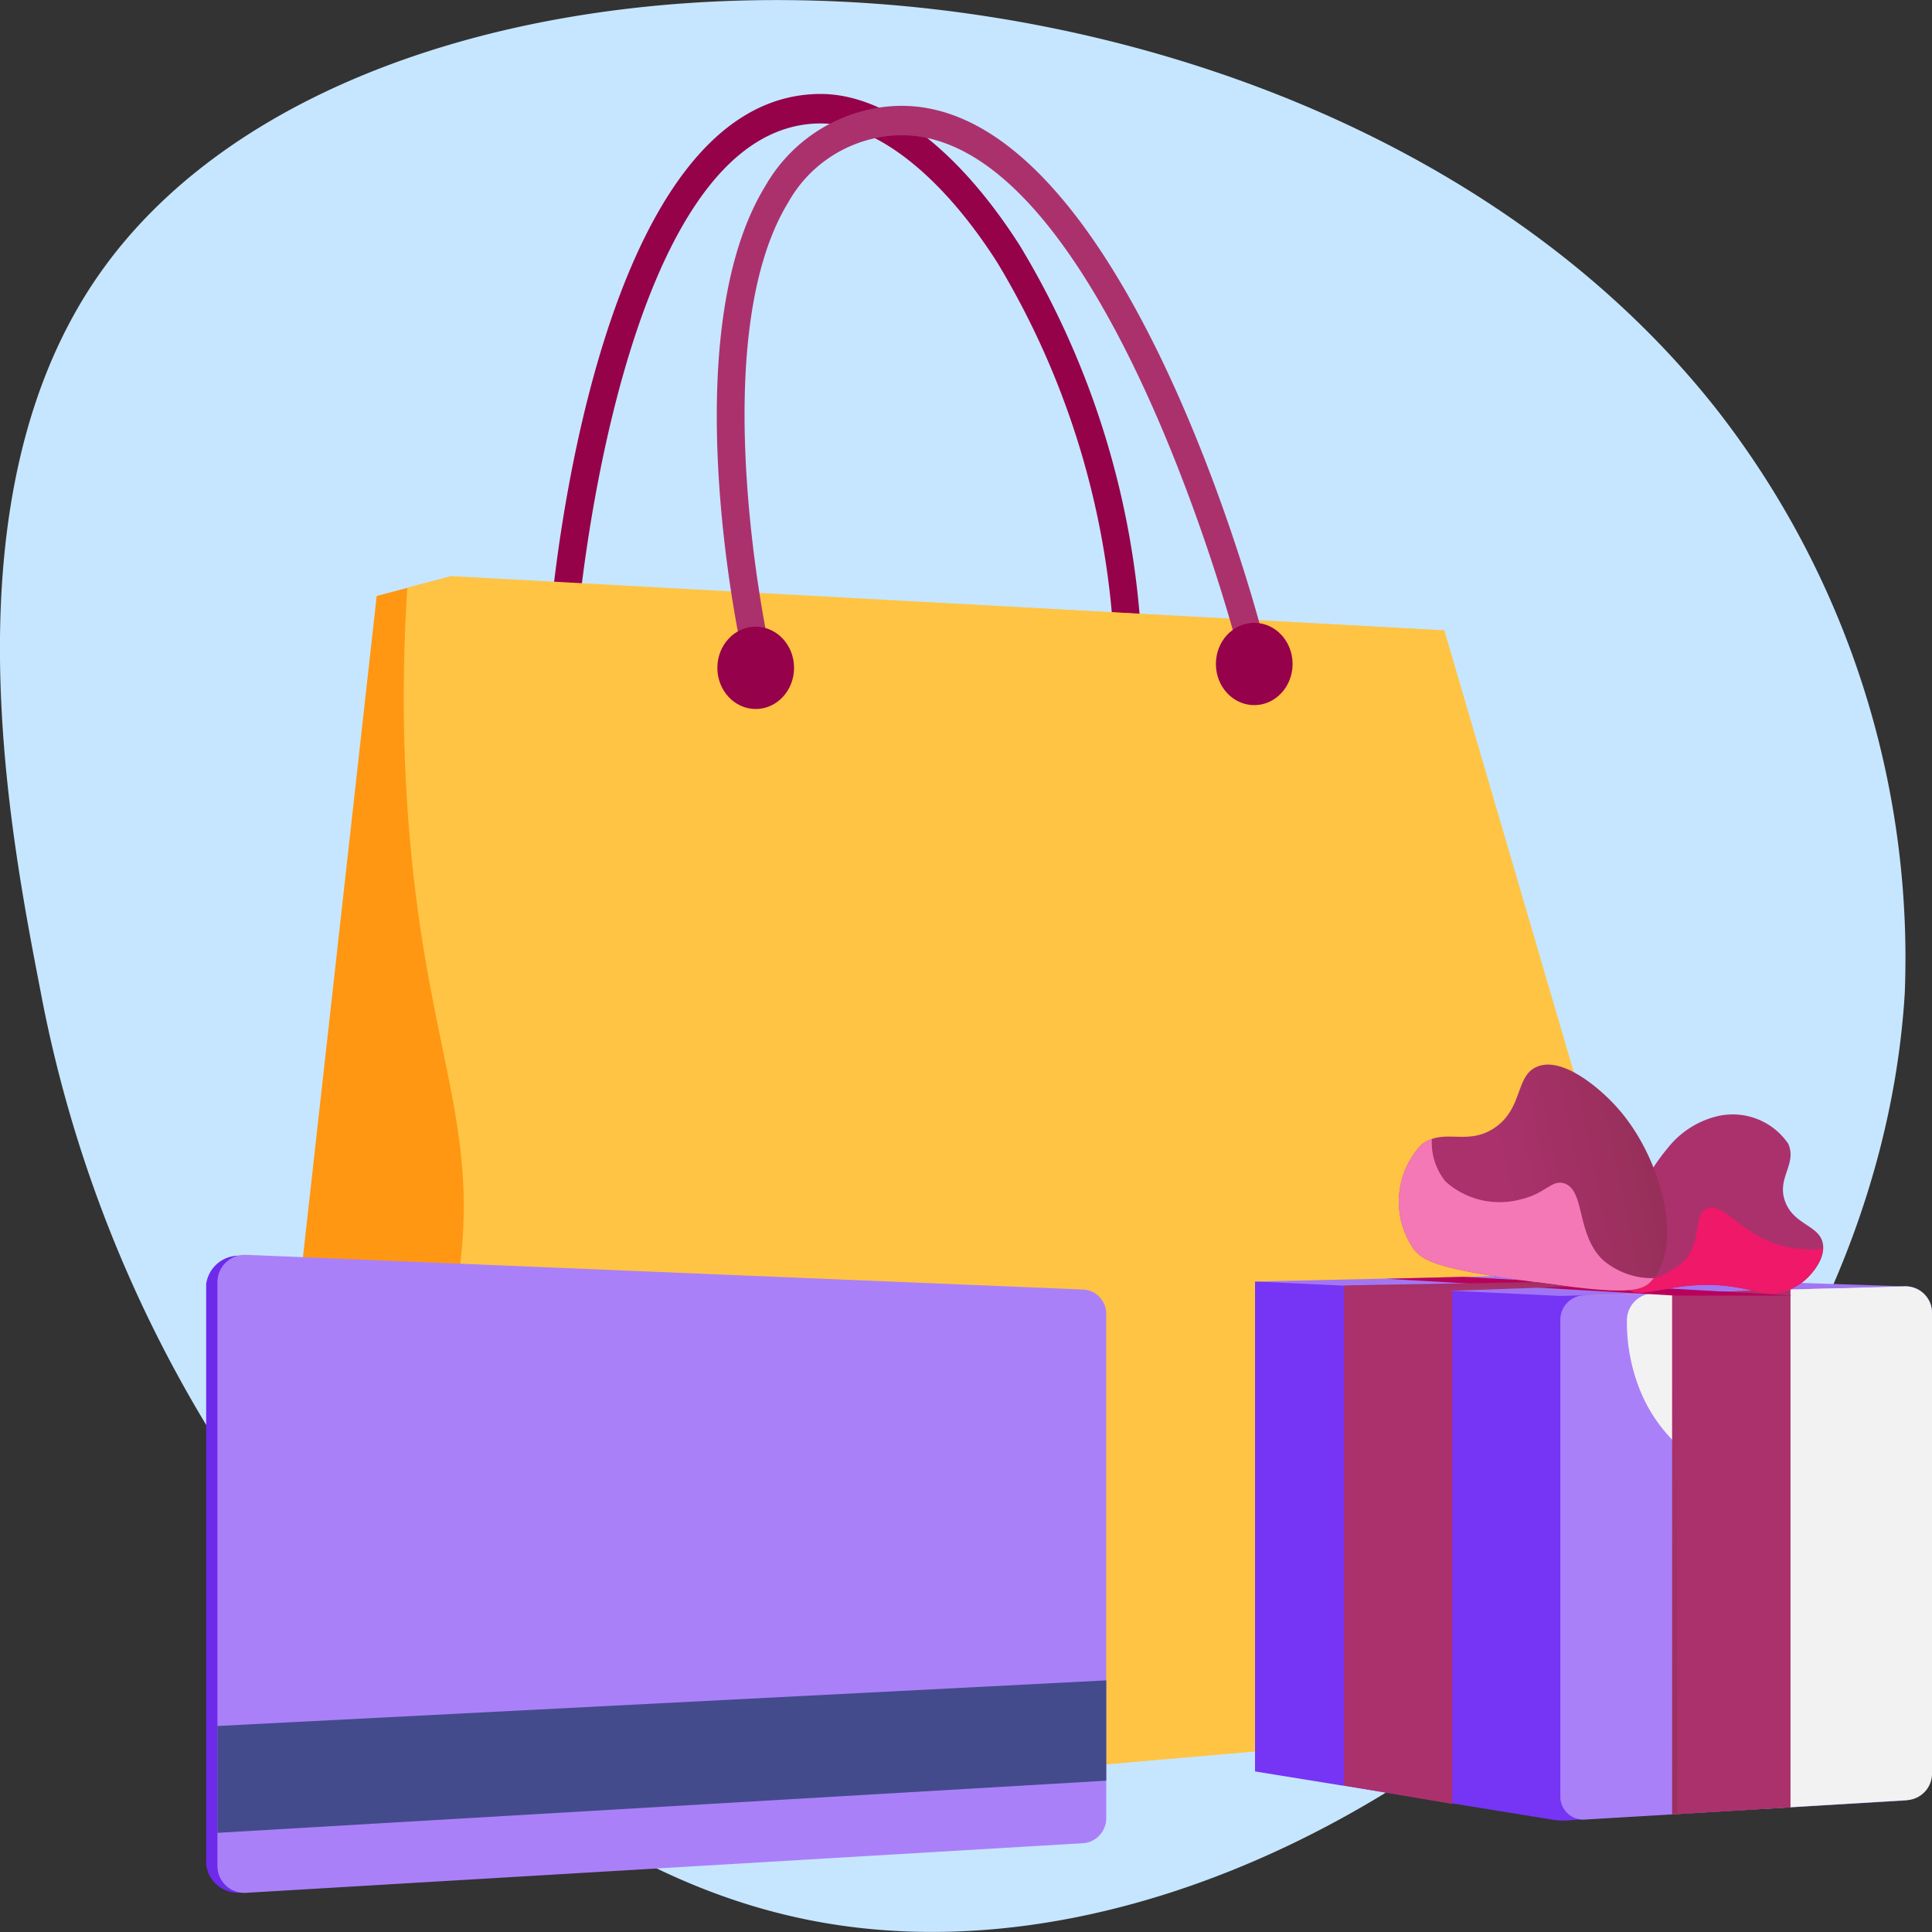 <svg xmlns="http://www.w3.org/2000/svg" xmlns:xlink="http://www.w3.org/1999/xlink" width="46" height="46" viewBox="0 0 46 46">
  <rect x="0" y="0" width="46" height="46" fill="#333333" stroke="none"/>
  <defs>
    <linearGradient id="linear-gradient" x1="0.572" y1="-7.394" x2="0.485" y2="2.024">
      <stop offset="0.004" stop-color="#e38ddd"/>
      <stop offset="1" stop-color="#9571f6"/>
    </linearGradient>
    <linearGradient id="linear-gradient-2" x1="0.122" y1="0.072" x2="1.346" y2="1.46">
      <stop offset="0" stop-color="#ab316d"/>
      <stop offset="1" stop-color="#792d3d"/>
    </linearGradient>
    <linearGradient id="linear-gradient-3" x1="0.353" y1="0.561" x2="1.687" y2="0.327" xlink:href="#linear-gradient-2"/>
    <linearGradient id="linear-gradient-4" x1="0.368" y1="0.954" x2="1.712" y2="-4.207" xlink:href="#linear-gradient-2"/>
  </defs>
  <g id="Deals" transform="translate(-196 -277)">
    <g id="Deals_icon" transform="translate(-206.576 -96.159)">
      <path id="Path_4090" d="M443.443,382.9c-9.484-12.037-31.936-12.709-38.538-3.163-3.638,5.26-2.118,13.123-1.368,17a31.112,31.112,0,0,0,5.527,12.711c1.8,2.366,6.183,8.112,12.774,9.426,11.26,2.244,25.311-9.183,26.09-22.076A21.221,21.221,0,0,0,443.443,382.9Z" transform="translate(0 0)" fill="#c6e6ff"/>
      <g id="Group_7029" transform="translate(408.827 375.398)">
        <path id="Path_4105" d="M1252.312,528.855l-.031,0a.337.337,0,0,1-.325-.317,19.508,19.508,0,0,0-2.754-8.621c-1.32-2.07-2.892-3.306-4.2-3.306h0c-4.783.01-5.783,11.8-5.792,11.923a.334.334,0,0,1-.354.319.344.344,0,0,1-.3-.379c.041-.513,1.065-12.553,6.442-12.565H1245c1.552,0,3.28,1.316,4.743,3.611a20.254,20.254,0,0,1,2.865,8.95A.345.345,0,0,1,1252.312,528.855Z" transform="translate(-1231.712 -515.911)" fill="#95024a"/>
        <path id="Path_4106" d="M801.741,1256.708l6.3,3.424,3.815-12.573-6.286-16.856-1.782.469-2.7,24.208A1.338,1.338,0,0,0,801.741,1256.708Z" transform="translate(-801.07 -1219.222)" fill="#ff9713"/>
        <path id="Path_4107" d="M994.482,1247.559,988.2,1230.7l-1.051.277a39.43,39.43,0,0,0,.017,5.451c.421,5.739,1.821,7.336,1.143,11.34-.564,3.329-1.795,3.781-1.687,6.02.117,2.439,1.7,4.482,3.584,6.088l.465.253Z" transform="translate(-983.701 -1219.222)" fill="#ffc444" style="mix-blend-mode: multiply;isolation: isolate"/>
        <path id="Path_4108" d="M1087.64,1230.7l23.643,1.291,7.514,25.648-28.693,2.49Z" transform="translate(-1083.145 -1219.222)" fill="#ffc444"/>
        <g id="Group_7025" transform="translate(8.286 12.099)" style="mix-blend-mode: multiply;isolation: isolate">
          <path id="Path_4109" d="M1354.729,1270.749l-12.365-.673a3.362,3.362,0,0,0-.536,1.544c-.3,4.032,8.016,5.338,8.762,10.287.568,3.768-2.925,8.116-6.041,10.054-3.283,2.041-5.507,1.007-7.728,3.273a7.965,7.965,0,0,0-1.923,3.531l27.365-2.368Z" transform="translate(-1334.899 -1270.076)" fill="#ffc444"/>
        </g>
        <path id="Path_4110" d="M1494.108,547.01a.332.332,0,0,1-.318-.271c-.067-.306-1.609-7.524.566-11.066a3.786,3.786,0,0,1,2.588-1.842c5.622-1.064,9.083,11.9,9.228,12.457a.355.355,0,0,1-.226.432.324.324,0,0,1-.4-.243c-.034-.129-3.441-12.913-8.486-11.956a3.116,3.116,0,0,0-2.156,1.538c-2.022,3.293-.491,10.448-.475,10.52a.353.353,0,0,1-.243.422A.308.308,0,0,1,1494.108,547.01Z" transform="translate(-1482.382 -533.488)" fill="#ab316d"/>
        <ellipse id="Ellipse_469" cx="0.913" cy="0.98" rx="0.913" ry="0.98" transform="translate(10.829 12.682)" fill="#95014a"/>
        <ellipse id="Ellipse_470" cx="0.913" cy="0.98" rx="0.913" ry="0.98" transform="translate(22.699 12.59)" fill="#95014a"/>
      </g>
      <g id="Group_7038" transform="translate(407.488 403.036)">
        <g id="Group_7034">
          <path id="Path_4118" d="M736.78,2275.326a.594.594,0,0,1-.509.615l-19.755,1.207a.764.764,0,0,1-.8-.669v-13.825a.783.783,0,0,1,.807-.673l19.745.845a.581.581,0,0,1,.509.606Z" transform="translate(-715.719 -2261.96)" fill="#6d2aeb"/>
          <path id="Path_4119" d="M753.735,2274.051a.6.6,0,0,1-.511.618l-19.966,1.184a.64.64,0,0,1-.685-.643v-13.892a.653.653,0,0,1,.685-.655l19.966.828a.583.583,0,0,1,.511.609Z" transform="translate(-732.308 -2260.663)" fill="#aa80f9"/>
          <g id="Group_7030" transform="translate(0.264 10.132)">
            <path id="Path_4120" d="M753.735,2906.557l-21.163,1.086v2.544l21.163-1.242Z" transform="translate(-732.572 -2906.557)" fill="#444b8c"/>
          </g>
        </g>
      </g>
      <g id="Group_7062" transform="translate(432.457 398.507)">
        <path id="Path_4174" d="M2364.164,2631.1l-.574.046a1.853,1.853,0,0,1-.446-.019l-2.276-.371-.037-.005-2.646-.432h-.016l-2.073-.336v-11.664h2.09l2.646.132.039.02,3.2.124Z" transform="translate(-2356.095 -2613.154)" fill="#7634f4"/>
        <path id="Path_4175" d="M2648.691,2623.474v10.887a.729.729,0,0,1-.686.731l-7.592.451a.547.547,0,0,1-.57-.553v-11.342a.583.583,0,0,1,.557-.588l7.647-.213A.624.624,0,0,1,2648.691,2623.474Z" transform="translate(-2632.573 -2617.567)" fill="#aa80f9"/>
        <path id="Path_4176" d="M2356.731,2612.32l7.254.344,8.2-.229-8.411-.274Z" transform="translate(-2356.715 -2607.156)" fill="url(#linear-gradient)"/>
        <path id="Path_4177" d="M2708.333,2622.857l-5.989.167a.644.644,0,0,0-.619.645,4.344,4.344,0,0,0,.353,1.76c.853,1.931,2.758,2,3.155,3.775.331,1.476-.839,2.112-.963,4a5.061,5.061,0,0,0,.158,1.6.649.649,0,0,0,.662.487l3.3-.2a.636.636,0,0,0,.6-.638V2623.5A.635.635,0,0,0,2708.333,2622.857Z" transform="translate(-2692.87 -2617.578)" fill="#f2f2f2" style="mix-blend-mode: multiply;isolation: isolate"/>
        <path id="Path_4178" d="M2743.711,2638.318l2.815-.167v-12.329l-2.815.079Z" transform="translate(-2733.78 -2620.467)" fill="url(#linear-gradient-2)"/>
        <path id="Path_4179" d="M2748.659,2638.311l2.688-.16v-12.329l-2.688.075Z" transform="translate(-2738.601 -2620.467)" fill="#ab316d"/>
        <path id="Path_4180" d="M2441.35,2621.668v12.271l-2.578-.438v-11.9l.821-.016Z" transform="translate(-2436.653 -2616.336)" fill="#ab316d"/>
        <path id="Path_4181" d="M2479.966,2614.014l7.847.446h-2.822l-6.861-.4Z" transform="translate(-2475.004 -2608.961)" fill="#b9005b"/>
        <g id="Group_7059" transform="translate(8.744 1.2)">
          <path id="Path_4182" d="M2697.4,2467.13a4.448,4.448,0,0,1,1.048-2.693,2.138,2.138,0,0,1,1.2-.759,1.6,1.6,0,0,1,1.667.663c.211.492-.286.813-.074,1.378s.83.557.9,1.015c.057.389-.322.83-.705,1.037-.662.357-1.037-.145-2.33-.064-.89.056-1.4.337-1.645.053C2697.335,2467.625,2697.347,2467.438,2697.4,2467.13Z" transform="translate(-2697.361 -2463.655)" fill="#ab316d"/>
          <g id="Group_7058" transform="translate(0.017 2.202)" style="mix-blend-mode: multiply;isolation: isolate">
            <path id="Path_4183" d="M2701.576,2550.423c-.8-.305-1.206-.969-1.56-.812-.314.139-.123.722-.492,1.2a1.862,1.862,0,0,1-1.5.536.344.344,0,0,0,.073.147c.241.284.755,0,1.646-.053,1.292-.082,1.668.421,2.33.064a1.3,1.3,0,0,0,.71-.939A2.567,2.567,0,0,1,2701.576,2550.423Z" transform="translate(-2698.02 -2549.587)" fill="#ef1869"/>
          </g>
        </g>
        <g id="Group_7061" transform="translate(3.428)">
          <path id="Path_4184" d="M2490.428,2418.711c.537-.423,1.1.049,1.763-.417s.475-1.229.994-1.443c.6-.25,1.5.511,1.924.994,1.085,1.226,1.6,3.4.737,4.167-.322.288-1.234.169-3.044-.08-2.07-.284-2.368-.487-2.566-.754A1.98,1.98,0,0,1,2490.428,2418.711Z" transform="translate(-2489.896 -2416.802)" fill="url(#linear-gradient-3)"/>
          <g id="Group_7060" transform="translate(0 1.769)" style="mix-blend-mode: multiply;isolation: isolate">
            <path id="Path_4185" d="M2493.827,2486.92c-.3-.094-.434.247-1.048.385a1.928,1.928,0,0,1-1.774-.428,1.476,1.476,0,0,1-.326-1.015.86.86,0,0,0-.251.139,1.981,1.981,0,0,0-.193,2.469c.2.266.5.47,2.566.754,1.811.249,2.722.367,3.044.08a1.029,1.029,0,0,0,.119-.127,1.794,1.794,0,0,1-1.219-.439C2494.111,2488.12,2494.333,2487.08,2493.827,2486.92Z" transform="translate(-2489.896 -2485.862)" fill="#f478b5"/>
          </g>
        </g>
        <path id="Path_4186" d="M2442.895,2619.083l-2.752.1-2.649-.125.856-.016,3.75-.066Z" transform="translate(-2435.407 -2613.799)" fill="url(#linear-gradient-4)"/>
      </g>
    </g>
  </g>
</svg>
